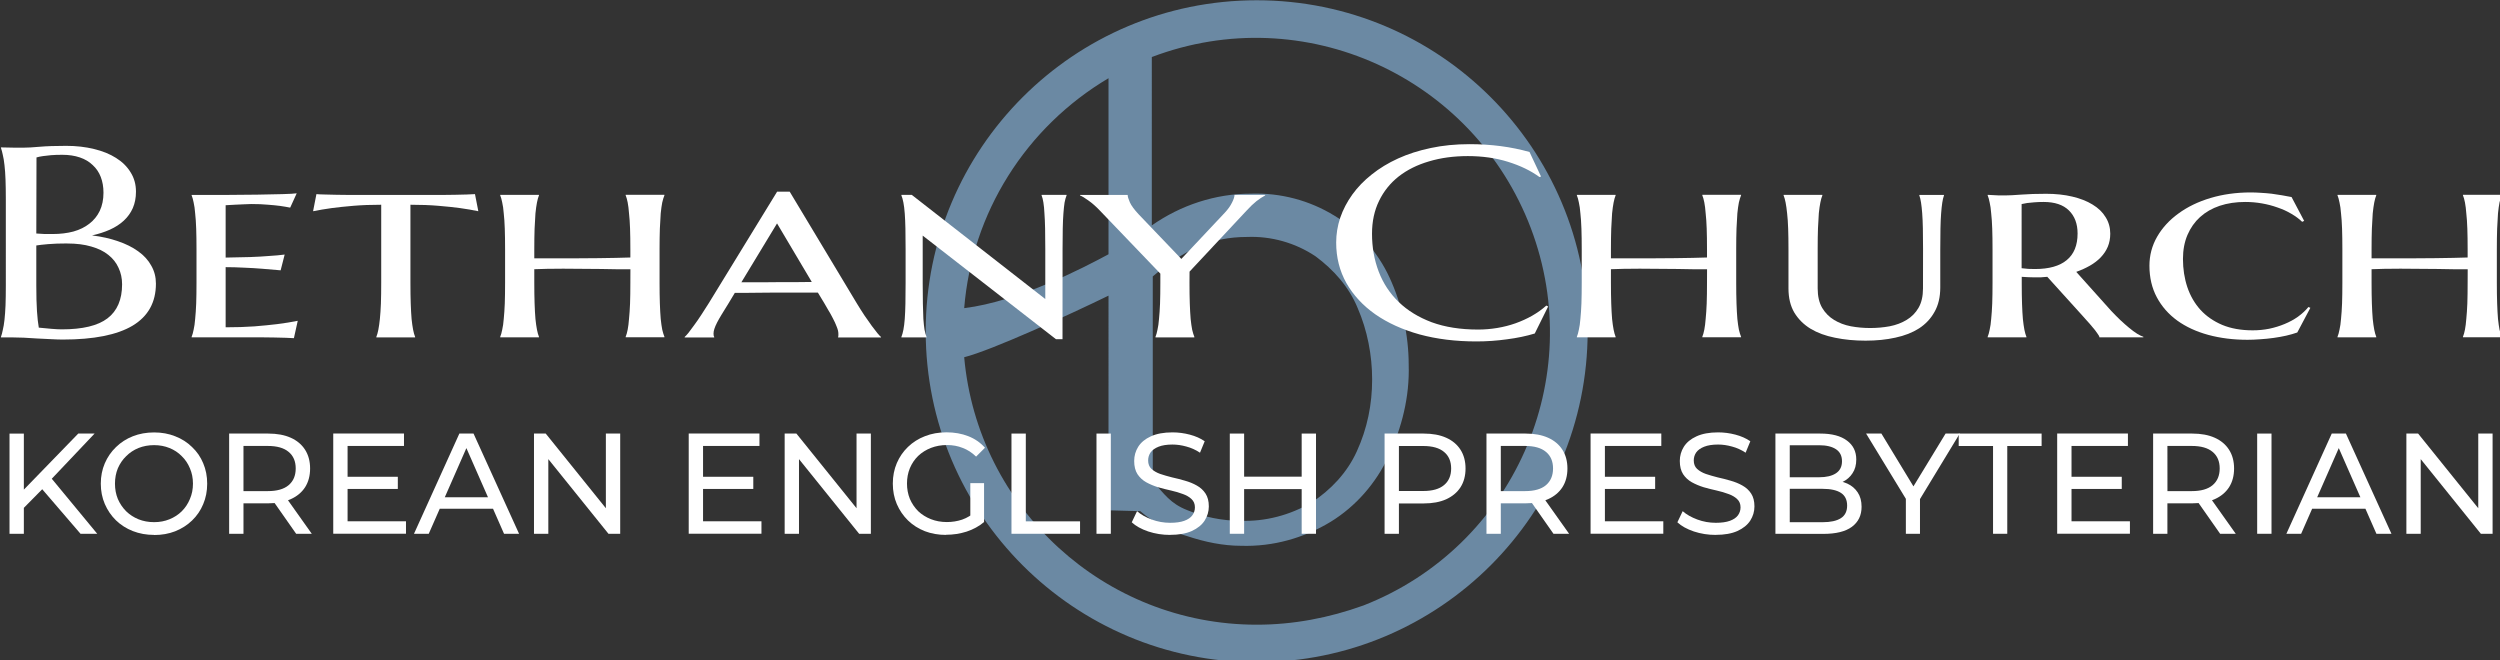 <?xml version="1.0" encoding="UTF-8" standalone="no"?>
<!-- Created with Inkscape (http://www.inkscape.org/) -->

<svg
   width="46.227mm"
   height="12.207mm"
   viewBox="0 0 46.227 12.207"
   version="1.1"
   id="svg1845"
   xmlns="http://www.w3.org/2000/svg"
   xmlns:svg="http://www.w3.org/2000/svg">
  <rect x="0" y="0" width="46.227" height="12.207" fill="#333333" stroke="none"/>
  <defs
     id="defs1842" />
  <g
     id="layer1"
     transform="translate(-56.824,-159.27)">
    <g
       id="Layer_2_1_-3-0-8-6-8-2"
       transform="matrix(0.02,0,0,0.02,73.941,157.475)"
       style="fill:#6b89a3;fill-opacity:1">
	<g
   id="Bethany_Logo-1-8-9-9-5-5"
   style="fill:#6b89a3;fill-opacity:1">
		<path
   id="bc-em-logo-0-6-3-6-6-2"
   fill="#4e8aa6"
   d="m 306,667.309 c -140.546,0 -257.965,-107.634 -270.418,-247.291 24.907,-6.227 96.959,-39.14 133.43,-56.93 V 531.21 c 0,9.785 -0.89,20.46 -3.558,30.244 l 32.913,0.89 c 12.454,10.675 27.576,18.681 43.587,23.128 16.012,5.338 32.913,8.896 49.814,8.896 29.354,0.89 57.819,-7.116 82.727,-22.238 23.128,-14.232 41.809,-35.581 53.372,-60.488 12.453,-26.687 19.57,-55.151 18.681,-84.506 0,-27.575 -6.228,-56.041 -17.791,-80.948 -10.675,-23.128 -28.465,-43.587 -50.703,-56.93 -23.128,-14.232 -49.814,-21.349 -77.39,-20.459 -32.913,0 -64.936,10.674 -91.622,29.355 V 142.482 C 349.587,89.11 506.146,160.273 559.518,300.82 612,439.587 543.506,595.256 404.738,649.518 372.715,661.081 339.803,667.309 306,667.309 M 169.012,162.052 v 162.785 c -23.128,12.453 -82.727,43.587 -133.43,49.814 7.116,-88.064 56.93,-167.233 133.43,-212.599 m 40.918,183.244 c 28.465,-24.017 53.372,-36.471 87.174,-36.471 22.238,-0.89 44.477,5.337 63.157,17.791 16.901,12.454 31.134,28.465 39.14,48.035 8.896,20.459 13.343,43.587 13.343,65.825 0,23.128 -4.447,45.366 -14.232,66.715 -8.896,19.57 -24.018,35.582 -41.809,47.146 -19.569,11.564 -42.697,17.791 -65.825,16.901 -16.901,0 -33.802,-3.558 -48.924,-9.785 -16.012,-6.227 -21.349,-15.122 -32.023,-26.686 V 345.296 Z M 306,90 C 136.988,90 0,226.988 0,396 0,565.012 136.988,702 306,702 475.012,702 612,565.012 612,396 v 0 0 C 612,226.988 475.012,90 306,90"
   style="fill:#6b89a3;fill-opacity:1" />

	</g>

</g>
    <g
       aria-label="Bethany Church"
       transform="scale(1.125,0.889)"
       id="text790-3-8-3-2-6-8"
       style="font-size:7.706px;font-family:'Blackadder ITC';-inkscape-font-specification:'Blackadder ITC';fill:#ffffff;stroke-width:0.289">
      <path
         d="m 50.606,183.302 q 0,-0.234 -0.005,-0.408 -0.005,-0.176 -0.017,-0.303 -0.011,-0.13 -0.028,-0.215 -0.014,-0.085 -0.03,-0.143 v -0.011 q 0.055,0.003 0.116,0.003 0.052,0.003 0.116,0.003 0.066,0 0.135,0 0.099,0 0.267,-0.019 0.171,-0.019 0.438,-0.019 0.248,0 0.458,0.066 0.209,0.063 0.361,0.185 0.154,0.121 0.24,0.3 0.088,0.176 0.088,0.402 0,0.19 -0.052,0.342 -0.052,0.149 -0.149,0.262 -0.094,0.11 -0.229,0.187 -0.132,0.074 -0.292,0.119 0.234,0.036 0.427,0.121 0.193,0.083 0.331,0.209 0.141,0.127 0.215,0.298 0.077,0.168 0.077,0.375 0,0.582 -0.383,0.874 -0.383,0.289 -1.147,0.289 -0.083,0 -0.193,-0.008 -0.11,-0.006 -0.226,-0.014 -0.113,-0.008 -0.223,-0.017 -0.11,-0.006 -0.193,-0.006 h -0.182 v -0.011 q 0.017,-0.058 0.03,-0.143 0.017,-0.085 0.028,-0.212 0.011,-0.127 0.017,-0.3 0.005,-0.176 0.005,-0.411 z m 1.011,0.918 q -0.187,0 -0.314,0.014 -0.127,0.014 -0.196,0.028 v 0.835 q 0,0.322 0.011,0.532 0.011,0.209 0.03,0.342 0.105,0.014 0.209,0.025 0.105,0.011 0.168,0.011 0.515,0 0.752,-0.229 0.24,-0.232 0.24,-0.708 0,-0.187 -0.058,-0.342 -0.055,-0.157 -0.168,-0.27 -0.11,-0.113 -0.281,-0.174 -0.168,-0.063 -0.394,-0.063 z m -0.51,-0.207 q 0.077,0.008 0.138,0.011 0.061,0 0.13,0 0.187,0 0.342,-0.052 0.154,-0.055 0.262,-0.163 0.11,-0.107 0.171,-0.267 0.061,-0.163 0.061,-0.378 0,-0.179 -0.044,-0.325 -0.044,-0.146 -0.132,-0.248 -0.085,-0.105 -0.212,-0.16 -0.127,-0.055 -0.289,-0.055 -0.105,0 -0.185,0.008 -0.077,0.008 -0.132,0.019 -0.063,0.011 -0.107,0.028 z"
         style="font-size:5.644px;font-family:'Marcellus SC';-inkscape-font-specification:'Marcellus SC, Normal'"
         id="path6969" />
      <path
         d="m 53.659,183.211 q 0.27,0 0.554,0 0.284,-0.003 0.526,-0.006 0.243,-0.006 0.416,-0.011 0.176,-0.006 0.232,-0.017 l -0.107,0.298 q -0.074,-0.019 -0.168,-0.036 -0.083,-0.014 -0.201,-0.025 -0.116,-0.014 -0.27,-0.014 -0.055,0 -0.127,0.006 -0.072,0.003 -0.138,0.008 -0.077,0.006 -0.157,0.011 v 1.089 q 0.223,-0.003 0.402,-0.011 0.179,-0.008 0.306,-0.022 0.149,-0.011 0.262,-0.03 l -0.066,0.328 q -0.152,-0.019 -0.306,-0.033 -0.132,-0.014 -0.292,-0.022 -0.16,-0.011 -0.306,-0.011 v 1.251 q 0.256,0 0.471,-0.019 0.215,-0.022 0.375,-0.047 0.187,-0.03 0.339,-0.069 l -0.063,0.361 q -0.041,-0.003 -0.135,-0.008 -0.091,-0.003 -0.193,-0.006 -0.099,0 -0.187,-0.003 -0.088,0 -0.121,0 h -1.045 v -0.011 q 0.019,-0.058 0.033,-0.149 0.017,-0.091 0.025,-0.223 0.011,-0.135 0.017,-0.32 0.005,-0.185 0.005,-0.433 v -0.695 q 0,-0.248 -0.005,-0.43 -0.005,-0.185 -0.017,-0.317 -0.008,-0.135 -0.025,-0.226 -0.014,-0.091 -0.033,-0.149 v -0.011 z"
         style="font-size:5.644px;font-family:'Marcellus SC';-inkscape-font-specification:'Marcellus SC, Normal'"
         id="path6971" />
      <path
         d="m 56.776,183.415 q -0.251,0 -0.458,0.022 -0.204,0.022 -0.353,0.047 -0.171,0.03 -0.309,0.066 l 0.055,-0.356 q 0.041,0.006 0.135,0.008 0.094,0.003 0.196,0.006 0.105,0 0.196,0.003 0.094,0 0.13,0 h 1.304 q 0.033,0 0.121,0 0.091,-0.003 0.193,-0.003 0.102,-0.003 0.196,-0.006 0.094,-0.003 0.135,-0.008 l 0.055,0.356 q -0.132,-0.036 -0.303,-0.066 -0.146,-0.025 -0.353,-0.047 -0.204,-0.022 -0.46,-0.022 v 1.623 q 0,0.248 0.005,0.433 0.005,0.185 0.014,0.32 0.011,0.132 0.025,0.223 0.014,0.091 0.033,0.149 v 0.011 H 56.696 v -0.011 q 0.019,-0.058 0.033,-0.149 0.014,-0.091 0.025,-0.223 0.011,-0.135 0.017,-0.32 0.005,-0.185 0.005,-0.433 z"
         style="font-size:5.644px;font-family:'Marcellus SC';-inkscape-font-specification:'Marcellus SC, Normal'"
         id="path6973" />
      <path
         d="m 60.872,184.757 q -0.085,0 -0.212,0 -0.127,-0.003 -0.276,-0.006 -0.149,-0.003 -0.309,-0.003 -0.16,-0.003 -0.309,-0.003 -0.141,0 -0.265,0.003 -0.121,0.003 -0.209,0.008 v 0.281 q 0,0.248 0.005,0.433 0.005,0.185 0.014,0.32 0.011,0.132 0.025,0.223 0.014,0.091 0.033,0.149 v 0.011 h -0.637 v -0.011 q 0.019,-0.058 0.033,-0.149 0.017,-0.091 0.025,-0.223 0.011,-0.135 0.017,-0.32 0.005,-0.185 0.005,-0.433 v -0.695 q 0,-0.248 -0.005,-0.43 -0.005,-0.185 -0.017,-0.317 -0.008,-0.135 -0.025,-0.226 -0.014,-0.091 -0.033,-0.149 v -0.011 h 0.637 v 0.011 q -0.019,0.058 -0.033,0.149 -0.014,0.091 -0.025,0.226 -0.008,0.132 -0.014,0.317 -0.005,0.182 -0.005,0.43 v 0.187 h 0.405 q 0.152,0 0.32,0 0.168,-0.003 0.325,-0.003 0.157,-0.003 0.295,-0.006 0.138,-0.003 0.234,-0.008 v -0.171 q 0,-0.248 -0.005,-0.43 -0.005,-0.185 -0.017,-0.317 -0.008,-0.135 -0.022,-0.226 -0.014,-0.091 -0.033,-0.149 v -0.011 h 0.637 v 0.011 q -0.019,0.058 -0.036,0.149 -0.014,0.091 -0.025,0.226 -0.008,0.132 -0.014,0.317 -0.005,0.182 -0.005,0.43 v 0.695 q 0,0.248 0.005,0.433 0.005,0.185 0.014,0.32 0.011,0.132 0.025,0.223 0.017,0.091 0.036,0.149 v 0.011 h -0.637 v -0.011 q 0.019,-0.058 0.033,-0.149 0.014,-0.091 0.022,-0.223 0.011,-0.135 0.017,-0.32 0.005,-0.185 0.005,-0.433 z"
         style="font-size:5.644px;font-family:'Marcellus SC';-inkscape-font-specification:'Marcellus SC, Normal'"
         id="path6975" />
      <path
         d="m 63.953,185.242 q -0.074,0 -0.187,0 -0.11,0 -0.243,0 -0.132,0 -0.273,0 -0.141,0 -0.267,0.003 -0.127,0 -0.232,0.003 -0.105,0 -0.163,0 l -0.102,0.215 q -0.066,0.132 -0.113,0.232 -0.047,0.097 -0.077,0.171 -0.03,0.074 -0.044,0.13 -0.014,0.052 -0.014,0.099 0,0.03 0.003,0.047 0.003,0.014 0.008,0.022 v 0.011 h -0.485 v -0.011 q 0.019,-0.019 0.061,-0.083 0.041,-0.066 0.094,-0.16 0.055,-0.094 0.116,-0.212 0.063,-0.119 0.124,-0.245 l 1.124,-2.321 h 0.207 l 1.102,2.321 q 0.063,0.132 0.127,0.254 0.066,0.121 0.121,0.218 0.055,0.094 0.096,0.157 0.041,0.061 0.055,0.072 v 0.011 h -0.706 q 0.005,-0.022 0.005,-0.039 0,-0.019 0,-0.041 0,-0.061 -0.028,-0.146 -0.025,-0.085 -0.063,-0.174 -0.036,-0.091 -0.077,-0.174 -0.039,-0.083 -0.063,-0.138 z m -1.257,-0.215 h 0.168 q 0.116,0 0.245,0 0.132,-0.003 0.265,-0.003 0.132,0 0.256,0 0.124,-0.003 0.223,-0.003 l -0.571,-1.218 z"
         style="font-size:5.644px;font-family:'Marcellus SC';-inkscape-font-specification:'Marcellus SC, Normal'"
         id="path6977" />
      <path
         d="m 67.974,186.212 h -0.107 l -2.191,-2.155 v 0.981 q 0,0.248 0.003,0.433 0.003,0.185 0.008,0.32 0.008,0.132 0.019,0.223 0.014,0.091 0.033,0.149 v 0.011 h -0.413 v -0.011 q 0.019,-0.058 0.033,-0.149 0.014,-0.091 0.022,-0.223 0.008,-0.135 0.011,-0.32 0.003,-0.185 0.003,-0.433 v -0.695 q 0,-0.248 -0.003,-0.43 -0.003,-0.185 -0.011,-0.317 -0.008,-0.135 -0.022,-0.226 -0.014,-0.091 -0.033,-0.149 v -0.011 h 0.171 l 2.194,2.166 v -1.034 q 0,-0.248 -0.003,-0.43 -0.003,-0.185 -0.011,-0.317 -0.005,-0.135 -0.017,-0.226 -0.011,-0.091 -0.03,-0.149 v -0.011 h 0.411 v 0.011 q -0.019,0.058 -0.033,0.149 -0.011,0.091 -0.019,0.226 -0.008,0.132 -0.011,0.317 -0.003,0.182 -0.003,0.43 z"
         style="font-size:5.644px;font-family:'Marcellus SC';-inkscape-font-specification:'Marcellus SC, Normal'"
         id="path6979" />
      <path
         d="m 70.061,185.038 q 0,0.248 0.005,0.433 0.005,0.185 0.014,0.32 0.011,0.132 0.025,0.223 0.017,0.091 0.036,0.149 v 0.011 h -0.639 v -0.011 q 0.019,-0.058 0.033,-0.149 0.017,-0.091 0.025,-0.223 0.011,-0.135 0.017,-0.32 0.005,-0.185 0.005,-0.433 v -0.19 l -0.992,-1.309 q -0.099,-0.132 -0.19,-0.212 -0.091,-0.083 -0.138,-0.105 v -0.011 h 0.783 q 0,0.05 0.036,0.154 0.036,0.102 0.146,0.251 l 0.7,0.926 0.717,-0.965 q 0.077,-0.105 0.116,-0.207 0.041,-0.102 0.041,-0.16 h 0.504 v 0.011 q -0.069,0.047 -0.143,0.119 -0.072,0.072 -0.168,0.204 l -0.932,1.262 z"
         style="font-size:5.644px;font-family:'Marcellus SC';-inkscape-font-specification:'Marcellus SC, Normal'"
         id="path6981" />
      <path
         d="m 75.839,182.828 -0.025,0.011 q -0.215,-0.198 -0.518,-0.317 -0.3,-0.119 -0.661,-0.119 -0.347,0 -0.637,0.11 -0.289,0.107 -0.499,0.314 -0.207,0.207 -0.322,0.507 -0.116,0.3 -0.116,0.684 0,0.422 0.11,0.788 0.11,0.364 0.328,0.631 0.218,0.267 0.543,0.422 0.328,0.152 0.763,0.152 0.157,0 0.314,-0.033 0.157,-0.033 0.3,-0.097 0.146,-0.066 0.273,-0.157 0.13,-0.094 0.234,-0.212 l 0.03,0.019 -0.22,0.562 q -0.207,0.08 -0.458,0.121 -0.248,0.044 -0.502,0.044 -0.51,0 -0.934,-0.146 -0.422,-0.149 -0.728,-0.419 -0.303,-0.27 -0.474,-0.648 -0.168,-0.38 -0.168,-0.843 0,-0.262 0.066,-0.515 0.069,-0.254 0.198,-0.482 0.13,-0.229 0.32,-0.419 0.19,-0.193 0.433,-0.333 0.245,-0.141 0.537,-0.218 0.295,-0.08 0.637,-0.08 0.532,0 0.987,0.163 z"
         style="font-size:5.644px;font-family:'Marcellus SC';-inkscape-font-specification:'Marcellus SC, Normal'"
         id="path6983" />
      <path
         d="m 78.568,184.757 q -0.085,0 -0.212,0 -0.127,-0.003 -0.276,-0.006 -0.149,-0.003 -0.309,-0.003 -0.16,-0.003 -0.309,-0.003 -0.141,0 -0.265,0.003 -0.121,0.003 -0.209,0.008 v 0.281 q 0,0.248 0.005,0.433 0.005,0.185 0.014,0.32 0.011,0.132 0.025,0.223 0.014,0.091 0.033,0.149 v 0.011 h -0.637 v -0.011 q 0.019,-0.058 0.033,-0.149 0.017,-0.091 0.025,-0.223 0.011,-0.135 0.017,-0.32 0.005,-0.185 0.005,-0.433 v -0.695 q 0,-0.248 -0.005,-0.43 -0.005,-0.185 -0.017,-0.317 -0.008,-0.135 -0.025,-0.226 -0.014,-0.091 -0.033,-0.149 v -0.011 h 0.637 v 0.011 q -0.019,0.058 -0.033,0.149 -0.014,0.091 -0.025,0.226 -0.008,0.132 -0.014,0.317 -0.005,0.182 -0.005,0.43 v 0.187 h 0.405 q 0.152,0 0.32,0 0.168,-0.003 0.325,-0.003 0.157,-0.003 0.295,-0.006 0.138,-0.003 0.234,-0.008 v -0.171 q 0,-0.248 -0.005,-0.43 -0.005,-0.185 -0.017,-0.317 -0.008,-0.135 -0.022,-0.226 -0.014,-0.091 -0.033,-0.149 v -0.011 h 0.637 v 0.011 q -0.019,0.058 -0.036,0.149 -0.014,0.091 -0.025,0.226 -0.008,0.132 -0.014,0.317 -0.005,0.182 -0.005,0.43 v 0.695 q 0,0.248 0.005,0.433 0.005,0.185 0.014,0.32 0.011,0.132 0.025,0.223 0.017,0.091 0.036,0.149 v 0.011 h -0.637 v -0.011 q 0.019,-0.058 0.033,-0.149 0.014,-0.091 0.022,-0.223 0.011,-0.135 0.017,-0.32 0.005,-0.185 0.005,-0.433 z"
         style="font-size:5.644px;font-family:'Marcellus SC';-inkscape-font-specification:'Marcellus SC, Normal'"
         id="path6985" />
      <path
         d="m 82.118,184.332 q 0,-0.245 -0.003,-0.427 -0.003,-0.182 -0.011,-0.314 -0.008,-0.132 -0.019,-0.22 -0.011,-0.091 -0.028,-0.149 v -0.011 h 0.405 v 0.011 q -0.017,0.058 -0.028,0.149 -0.011,0.091 -0.019,0.226 -0.008,0.132 -0.011,0.317 -0.003,0.182 -0.003,0.43 v 0.791 q 0,0.298 -0.094,0.507 -0.091,0.209 -0.254,0.344 -0.163,0.132 -0.389,0.193 -0.223,0.063 -0.491,0.063 -0.27,0 -0.502,-0.061 -0.232,-0.058 -0.402,-0.187 -0.168,-0.13 -0.267,-0.336 -0.096,-0.207 -0.096,-0.502 v -0.813 q 0,-0.248 -0.005,-0.43 -0.005,-0.185 -0.017,-0.317 -0.011,-0.135 -0.025,-0.226 -0.014,-0.091 -0.033,-0.149 v -0.011 h 0.637 v 0.011 q -0.019,0.058 -0.033,0.149 -0.014,0.088 -0.025,0.22 -0.008,0.132 -0.014,0.314 -0.005,0.182 -0.005,0.427 v 0.824 q 0,0.245 0.074,0.405 0.074,0.157 0.196,0.251 0.121,0.094 0.276,0.132 0.154,0.036 0.317,0.036 0.165,0 0.32,-0.036 0.157,-0.039 0.278,-0.132 0.124,-0.094 0.196,-0.251 0.074,-0.16 0.074,-0.405 z"
         style="font-size:5.644px;font-family:'Marcellus SC';-inkscape-font-specification:'Marcellus SC, Normal'"
         id="path6987" />
      <path
         d="m 83.738,184.735 q 0.055,0.008 0.11,0.014 0.058,0.003 0.11,0.003 0.345,0 0.521,-0.185 0.179,-0.185 0.179,-0.554 0,-0.303 -0.143,-0.48 -0.141,-0.176 -0.416,-0.176 -0.088,0 -0.157,0.008 -0.066,0.006 -0.113,0.014 -0.052,0.011 -0.091,0.022 z m 0.422,0.179 q -0.055,0.008 -0.11,0.011 -0.052,0 -0.107,0 -0.044,0 -0.096,-0.003 -0.052,-0.003 -0.107,-0.008 v 0.135 q 0,0.245 0.005,0.43 0.005,0.182 0.014,0.314 0.011,0.132 0.025,0.223 0.014,0.088 0.033,0.146 v 0.011 h -0.637 v -0.011 q 0.019,-0.058 0.033,-0.149 0.017,-0.091 0.025,-0.223 0.011,-0.135 0.017,-0.32 0.005,-0.185 0.005,-0.433 v -0.695 q 0,-0.248 -0.005,-0.43 -0.005,-0.185 -0.017,-0.317 -0.008,-0.135 -0.025,-0.226 -0.014,-0.091 -0.033,-0.149 v -0.011 q 0.044,0.003 0.094,0.006 0.041,0.003 0.091,0.006 0.052,0 0.105,0 0.088,0 0.262,-0.017 0.174,-0.017 0.408,-0.017 0.237,0 0.43,0.058 0.196,0.058 0.333,0.165 0.141,0.107 0.215,0.262 0.077,0.154 0.077,0.345 0,0.149 -0.041,0.273 -0.041,0.121 -0.116,0.22 -0.074,0.097 -0.176,0.171 -0.102,0.074 -0.226,0.13 l 0.576,0.813 q 0.074,0.099 0.149,0.19 0.077,0.091 0.146,0.163 0.069,0.072 0.13,0.121 0.061,0.047 0.102,0.063 v 0.011 h -0.722 q 0,-0.025 -0.036,-0.085 -0.033,-0.063 -0.08,-0.13 -0.044,-0.069 -0.091,-0.132 -0.044,-0.063 -0.066,-0.094 z"
         style="font-size:5.644px;font-family:'Marcellus SC';-inkscape-font-specification:'Marcellus SC, Normal'"
         id="path6989" />
      <path
         d="m 88.484,185.559 -0.215,0.513 q -0.08,0.036 -0.182,0.066 -0.099,0.028 -0.207,0.047 -0.107,0.019 -0.22,0.028 -0.11,0.011 -0.209,0.011 -0.347,0 -0.645,-0.102 -0.295,-0.102 -0.51,-0.298 -0.215,-0.198 -0.336,-0.485 -0.121,-0.287 -0.121,-0.656 0,-0.325 0.127,-0.604 0.127,-0.278 0.35,-0.482 0.223,-0.207 0.526,-0.322 0.306,-0.116 0.661,-0.116 0.08,0 0.168,0.008 0.091,0.006 0.179,0.019 0.088,0.014 0.171,0.033 0.083,0.017 0.154,0.036 l 0.207,0.496 -0.033,0.019 q -0.074,-0.091 -0.179,-0.168 -0.102,-0.077 -0.226,-0.13 -0.121,-0.055 -0.256,-0.085 -0.135,-0.03 -0.276,-0.03 -0.229,0 -0.419,0.08 -0.187,0.08 -0.322,0.234 -0.132,0.152 -0.207,0.372 -0.074,0.22 -0.074,0.499 0,0.314 0.072,0.587 0.072,0.27 0.215,0.471 0.143,0.198 0.358,0.314 0.215,0.113 0.502,0.113 0.138,0 0.27,-0.033 0.135,-0.036 0.254,-0.099 0.121,-0.063 0.22,-0.152 0.099,-0.091 0.171,-0.201 z"
         style="font-size:5.644px;font-family:'Marcellus SC';-inkscape-font-specification:'Marcellus SC, Normal'"
         id="path6991" />
      <path
         d="m 91.07,184.757 q -0.085,0 -0.212,0 -0.127,-0.003 -0.276,-0.006 -0.149,-0.003 -0.309,-0.003 -0.16,-0.003 -0.309,-0.003 -0.141,0 -0.265,0.003 -0.121,0.003 -0.209,0.008 v 0.281 q 0,0.248 0.005,0.433 0.005,0.185 0.014,0.32 0.011,0.132 0.025,0.223 0.014,0.091 0.033,0.149 v 0.011 h -0.637 v -0.011 q 0.019,-0.058 0.033,-0.149 0.017,-0.091 0.025,-0.223 0.011,-0.135 0.017,-0.32 0.005,-0.185 0.005,-0.433 v -0.695 q 0,-0.248 -0.005,-0.43 -0.005,-0.185 -0.017,-0.317 -0.008,-0.135 -0.025,-0.226 -0.014,-0.091 -0.033,-0.149 v -0.011 h 0.637 v 0.011 q -0.019,0.058 -0.033,0.149 -0.014,0.091 -0.025,0.226 -0.008,0.132 -0.014,0.317 -0.005,0.182 -0.005,0.43 v 0.187 h 0.405 q 0.152,0 0.32,0 0.168,-0.003 0.325,-0.003 0.157,-0.003 0.295,-0.006 0.138,-0.003 0.234,-0.008 v -0.171 q 0,-0.248 -0.005,-0.43 -0.005,-0.185 -0.017,-0.317 -0.008,-0.135 -0.022,-0.226 -0.014,-0.091 -0.033,-0.149 v -0.011 h 0.637 v 0.011 q -0.019,0.058 -0.036,0.149 -0.014,0.091 -0.025,0.226 -0.008,0.132 -0.014,0.317 -0.005,0.182 -0.005,0.43 v 0.695 q 0,0.248 0.005,0.433 0.005,0.185 0.014,0.32 0.011,0.132 0.025,0.223 0.017,0.091 0.036,0.149 v 0.011 h -0.637 v -0.011 q 0.019,-0.058 0.033,-0.149 0.014,-0.091 0.022,-0.223 0.011,-0.135 0.017,-0.32 0.005,-0.185 0.005,-0.433 z"
         style="font-size:5.644px;font-family:'Marcellus SC';-inkscape-font-specification:'Marcellus SC, Normal'"
         id="path6993" />
    </g>
    <g
       aria-label="KOREAN ENGLISH PRESBYTERIAN"
       transform="scale(1,1)"
       id="text956-3-0-6-7-6-1"
       style="font-weight:500;font-size:2.702px;font-family:Montserrat;-inkscape-font-specification:'Montserrat, Medium';fill:#ffffff;stroke-width:0.265">
      <path
         d="m 57.233,168.693 -0.013,-0.323 1.051,-1.083 h 0.302 l -0.813,0.858 -0.148,0.164 z m -0.233,0.447 v -1.853 h 0.265 v 1.853 z m 1.313,0 -0.76,-0.884 0.177,-0.196 0.892,1.08 z"
         style="font-size:2.647px"
         id="path6996" />
      <path
         d="m 59.674,169.161 q -0.212,0 -0.394,-0.071 -0.18,-0.071 -0.312,-0.199 -0.132,-0.13 -0.206,-0.302 -0.074,-0.172 -0.074,-0.376 0,-0.204 0.074,-0.376 0.074,-0.172 0.206,-0.299 0.132,-0.13 0.312,-0.201 0.18,-0.071 0.394,-0.071 0.212,0 0.389,0.071 0.18,0.069 0.312,0.199 0.135,0.127 0.206,0.299 0.074,0.172 0.074,0.379 0,0.206 -0.074,0.379 -0.071,0.172 -0.206,0.302 -0.132,0.127 -0.312,0.199 -0.177,0.069 -0.389,0.069 z m 0,-0.236 q 0.154,0 0.283,-0.053 0.132,-0.053 0.228,-0.148 0.098,-0.098 0.151,-0.228 0.056,-0.13 0.056,-0.283 0,-0.154 -0.056,-0.283 -0.053,-0.13 -0.151,-0.225 -0.095,-0.098 -0.228,-0.151 -0.13,-0.053 -0.283,-0.053 -0.156,0 -0.289,0.053 -0.13,0.053 -0.228,0.151 -0.098,0.095 -0.154,0.225 -0.053,0.13 -0.053,0.283 0,0.154 0.053,0.283 0.056,0.13 0.154,0.228 0.098,0.095 0.228,0.148 0.132,0.053 0.289,0.053 z"
         style="font-size:2.647px"
         id="path6998" />
      <path
         d="m 61.061,169.14 v -1.853 h 0.723 q 0.244,0 0.416,0.077 0.172,0.077 0.265,0.222 0.093,0.146 0.093,0.347 0,0.201 -0.093,0.347 -0.093,0.143 -0.265,0.22 -0.172,0.077 -0.416,0.077 h -0.577 l 0.119,-0.122 v 0.686 z m 1.239,0 -0.471,-0.672 h 0.283 l 0.477,0.672 z m -0.974,-0.659 -0.119,-0.13 h 0.569 q 0.254,0 0.384,-0.109 0.132,-0.111 0.132,-0.31 0,-0.199 -0.132,-0.307 -0.13,-0.109 -0.384,-0.109 h -0.569 l 0.119,-0.132 z"
         style="font-size:2.647px"
         id="path7000" />
      <path
         d="M 63.227,168.086 H 64.18 v 0.225 h -0.953 z m 0.024,0.823 H 64.331 v 0.23 h -1.345 v -1.853 h 1.308 v 0.23 h -1.043 z"
         style="font-size:2.647px"
         id="path7002" />
      <path
         d="m 64.479,169.14 0.839,-1.853 h 0.262 l 0.842,1.853 h -0.278 l -0.749,-1.705 h 0.106 l -0.749,1.705 z m 0.357,-0.463 0.071,-0.212 h 1.043 l 0.077,0.212 z"
         style="font-size:2.647px"
         id="path7004" />
      <path
         d="m 66.698,169.14 v -1.853 h 0.217 l 1.226,1.522 H 68.027 v -1.522 h 0.265 v 1.853 h -0.217 l -1.226,-1.522 h 0.114 v 1.522 z"
         style="font-size:2.647px"
         id="path7006" />
      <path
         d="m 69.8,168.086 h 0.953 v 0.225 h -0.953 z m 0.024,0.823 h 1.08 v 0.23 h -1.345 v -1.853 h 1.308 v 0.23 h -1.043 z"
         style="font-size:2.647px"
         id="path7008" />
      <path
         d="m 71.333,169.14 v -1.853 h 0.217 l 1.226,1.522 h -0.114 v -1.522 h 0.265 v 1.853 h -0.217 l -1.226,-1.522 h 0.114 v 1.522 z"
         style="font-size:2.647px"
         id="path7010" />
      <path
         d="m 74.319,169.161 q -0.214,0 -0.394,-0.069 -0.18,-0.071 -0.312,-0.199 -0.132,-0.13 -0.206,-0.302 -0.074,-0.172 -0.074,-0.379 0,-0.206 0.074,-0.379 0.074,-0.172 0.206,-0.299 0.135,-0.13 0.315,-0.199 0.18,-0.071 0.397,-0.071 0.22,0 0.402,0.071 0.183,0.071 0.31,0.214 l -0.164,0.164 q -0.114,-0.111 -0.249,-0.161 -0.132,-0.053 -0.289,-0.053 -0.159,0 -0.297,0.053 -0.135,0.053 -0.236,0.148 -0.098,0.095 -0.154,0.228 -0.053,0.13 -0.053,0.283 0,0.151 0.053,0.283 0.056,0.13 0.154,0.228 0.101,0.095 0.236,0.148 0.135,0.053 0.294,0.053 0.148,0 0.283,-0.045 0.138,-0.048 0.254,-0.156 l 0.151,0.201 q -0.138,0.116 -0.323,0.177 -0.183,0.058 -0.379,0.058 z m 0.447,-0.27 v -0.688 h 0.254 v 0.723 z"
         style="font-size:2.647px"
         id="path7012" />
      <path
         d="m 75.527,169.14 v -1.853 h 0.265 v 1.623 h 1.003 v 0.23 z"
         style="font-size:2.647px"
         id="path7014" />
      <path
         d="m 77.099,169.14 v -1.853 h 0.265 v 1.853 z"
         style="font-size:2.647px"
         id="path7016" />
      <path
         d="m 78.46,169.161 q -0.212,0 -0.405,-0.064 -0.193,-0.066 -0.304,-0.169 l 0.098,-0.206 q 0.106,0.093 0.27,0.154 0.164,0.061 0.342,0.061 0.161,0 0.262,-0.037 0.101,-0.037 0.148,-0.101 0.048,-0.066 0.048,-0.148 0,-0.095 -0.064,-0.154 -0.061,-0.058 -0.161,-0.093 -0.098,-0.037 -0.217,-0.064 -0.119,-0.026 -0.241,-0.061 -0.119,-0.037 -0.22,-0.093 -0.098,-0.056 -0.159,-0.148 -0.061,-0.095 -0.061,-0.244 0,-0.143 0.074,-0.262 0.077,-0.122 0.233,-0.193 0.159,-0.074 0.402,-0.074 0.161,0 0.32,0.042 0.159,0.042 0.275,0.122 l -0.087,0.212 q -0.119,-0.079 -0.252,-0.114 -0.132,-0.037 -0.257,-0.037 -0.156,0 -0.257,0.04 -0.101,0.04 -0.148,0.106 -0.045,0.066 -0.045,0.148 0,0.098 0.061,0.156 0.064,0.058 0.161,0.093 0.101,0.034 0.22,0.064 0.119,0.026 0.238,0.061 0.122,0.034 0.22,0.09 0.101,0.056 0.161,0.148 0.061,0.093 0.061,0.238 0,0.14 -0.077,0.262 -0.077,0.119 -0.238,0.193 -0.159,0.071 -0.402,0.071 z"
         style="font-size:2.647px"
         id="path7018" />
      <path
         d="m 80.893,167.287 h 0.265 v 1.853 h -0.265 z m -1.064,1.853 h -0.265 v -1.853 h 0.265 z m 1.088,-0.826 h -1.115 v -0.23 h 1.115 z"
         style="font-size:2.647px"
         id="path7020" />
      <path
         d="m 82.426,169.14 v -1.853 h 0.723 q 0.244,0 0.416,0.077 0.172,0.077 0.265,0.222 0.093,0.146 0.093,0.347 0,0.201 -0.093,0.347 -0.093,0.143 -0.265,0.222 -0.172,0.077 -0.416,0.077 h -0.577 l 0.119,-0.124 v 0.686 z m 0.265,-0.659 -0.119,-0.132 h 0.569 q 0.254,0 0.384,-0.109 0.132,-0.109 0.132,-0.307 0,-0.199 -0.132,-0.307 -0.13,-0.109 -0.384,-0.109 h -0.569 l 0.119,-0.132 z"
         style="font-size:2.647px"
         id="path7022" />
      <path
         d="m 84.31,169.14 v -1.853 h 0.723 q 0.244,0 0.416,0.077 0.172,0.077 0.265,0.222 0.093,0.146 0.093,0.347 0,0.201 -0.093,0.347 -0.093,0.143 -0.265,0.22 -0.172,0.077 -0.416,0.077 h -0.577 l 0.119,-0.122 v 0.686 z m 1.239,0 -0.471,-0.672 h 0.283 l 0.477,0.672 z m -0.974,-0.659 -0.119,-0.13 h 0.569 q 0.254,0 0.384,-0.109 0.132,-0.111 0.132,-0.31 0,-0.199 -0.132,-0.307 -0.13,-0.109 -0.384,-0.109 h -0.569 l 0.119,-0.132 z"
         style="font-size:2.647px"
         id="path7024" />
      <path
         d="m 86.476,168.086 h 0.953 v 0.225 h -0.953 z m 0.024,0.823 h 1.08 v 0.23 h -1.345 v -1.853 h 1.308 v 0.23 h -1.043 z"
         style="font-size:2.647px"
         id="path7026" />
      <path
         d="m 88.549,169.161 q -0.212,0 -0.405,-0.064 -0.193,-0.066 -0.304,-0.169 l 0.098,-0.206 q 0.106,0.093 0.27,0.154 0.164,0.061 0.342,0.061 0.161,0 0.262,-0.037 0.101,-0.037 0.148,-0.101 0.048,-0.066 0.048,-0.148 0,-0.095 -0.064,-0.154 -0.061,-0.058 -0.161,-0.093 -0.098,-0.037 -0.217,-0.064 -0.119,-0.026 -0.241,-0.061 -0.119,-0.037 -0.22,-0.093 -0.098,-0.056 -0.159,-0.148 -0.061,-0.095 -0.061,-0.244 0,-0.143 0.074,-0.262 0.077,-0.122 0.233,-0.193 0.159,-0.074 0.402,-0.074 0.161,0 0.32,0.042 0.159,0.042 0.275,0.122 l -0.087,0.212 q -0.119,-0.079 -0.252,-0.114 -0.132,-0.037 -0.257,-0.037 -0.156,0 -0.257,0.04 -0.101,0.04 -0.148,0.106 -0.045,0.066 -0.045,0.148 0,0.098 0.061,0.156 0.064,0.058 0.161,0.093 0.101,0.034 0.22,0.064 0.119,0.026 0.238,0.061 0.122,0.034 0.22,0.09 0.101,0.056 0.161,0.148 0.061,0.093 0.061,0.238 0,0.14 -0.077,0.262 -0.077,0.119 -0.238,0.193 -0.159,0.071 -0.402,0.071 z"
         style="font-size:2.647px"
         id="path7028" />
      <path
         d="m 89.653,169.14 v -1.853 h 0.831 q 0.32,0 0.492,0.13 0.172,0.127 0.172,0.349 0,0.151 -0.069,0.254 -0.066,0.103 -0.18,0.159 -0.114,0.056 -0.246,0.056 l 0.048,-0.079 q 0.159,0 0.281,0.056 0.122,0.056 0.193,0.164 0.071,0.106 0.071,0.265 0,0.238 -0.18,0.371 -0.177,0.13 -0.529,0.13 z m 0.265,-0.214 h 0.609 q 0.22,0 0.336,-0.074 0.116,-0.074 0.116,-0.233 0,-0.161 -0.116,-0.236 -0.116,-0.074 -0.336,-0.074 h -0.633 v -0.214 h 0.567 q 0.201,0 0.312,-0.074 0.111,-0.074 0.111,-0.222 0,-0.148 -0.111,-0.222 -0.111,-0.074 -0.312,-0.074 h -0.543 z"
         style="font-size:2.647px"
         id="path7030" />
      <path
         d="m 92.065,169.14 v -0.71 l 0.061,0.164 -0.797,-1.308 h 0.283 l 0.67,1.104 h -0.154 l 0.672,-1.104 h 0.262 l -0.794,1.308 0.058,-0.164 v 0.71 z"
         style="font-size:2.647px"
         id="path7032" />
      <path
         d="m 93.677,169.14 v -1.623 h -0.635 v -0.23 h 1.533 v 0.23 h -0.635 v 1.623 z"
         style="font-size:2.647px"
         id="path7034" />
      <path
         d="m 95.104,168.086 h 0.953 v 0.225 h -0.953 z m 0.024,0.823 h 1.08 v 0.23 h -1.345 v -1.853 h 1.308 v 0.23 h -1.043 z"
         style="font-size:2.647px"
         id="path7036" />
      <path
         d="m 96.637,169.14 v -1.853 h 0.723 q 0.244,0 0.416,0.077 0.172,0.077 0.265,0.222 0.093,0.146 0.093,0.347 0,0.201 -0.093,0.347 -0.093,0.143 -0.265,0.22 -0.172,0.077 -0.416,0.077 H 96.782 l 0.119,-0.122 v 0.686 z m 1.239,0 -0.471,-0.672 h 0.283 l 0.477,0.672 z m -0.974,-0.659 -0.119,-0.13 h 0.569 q 0.254,0 0.384,-0.109 0.132,-0.111 0.132,-0.31 0,-0.199 -0.132,-0.307 -0.13,-0.109 -0.384,-0.109 H 96.782 l 0.119,-0.132 z"
         style="font-size:2.647px"
         id="path7038" />
      <path
         d="m 98.561,169.14 v -1.853 h 0.265 v 1.853 z"
         style="font-size:2.647px"
         id="path7040" />
      <path
         d="m 99.101,169.14 0.839,-1.853 h 0.262 l 0.842,1.853 h -0.278 l -0.749,-1.705 h 0.106 l -0.749,1.705 z m 0.357,-0.463 0.071,-0.212 h 1.043 l 0.077,0.212 z"
         style="font-size:2.647px"
         id="path7042" />
      <path
         d="m 101.32,169.14 v -1.853 h 0.217 l 1.226,1.522 h -0.114 v -1.522 h 0.265 v 1.853 h -0.217 l -1.226,-1.522 h 0.114 v 1.522 z"
         style="font-size:2.647px"
         id="path7044" />
    </g>
  </g>
</svg>
